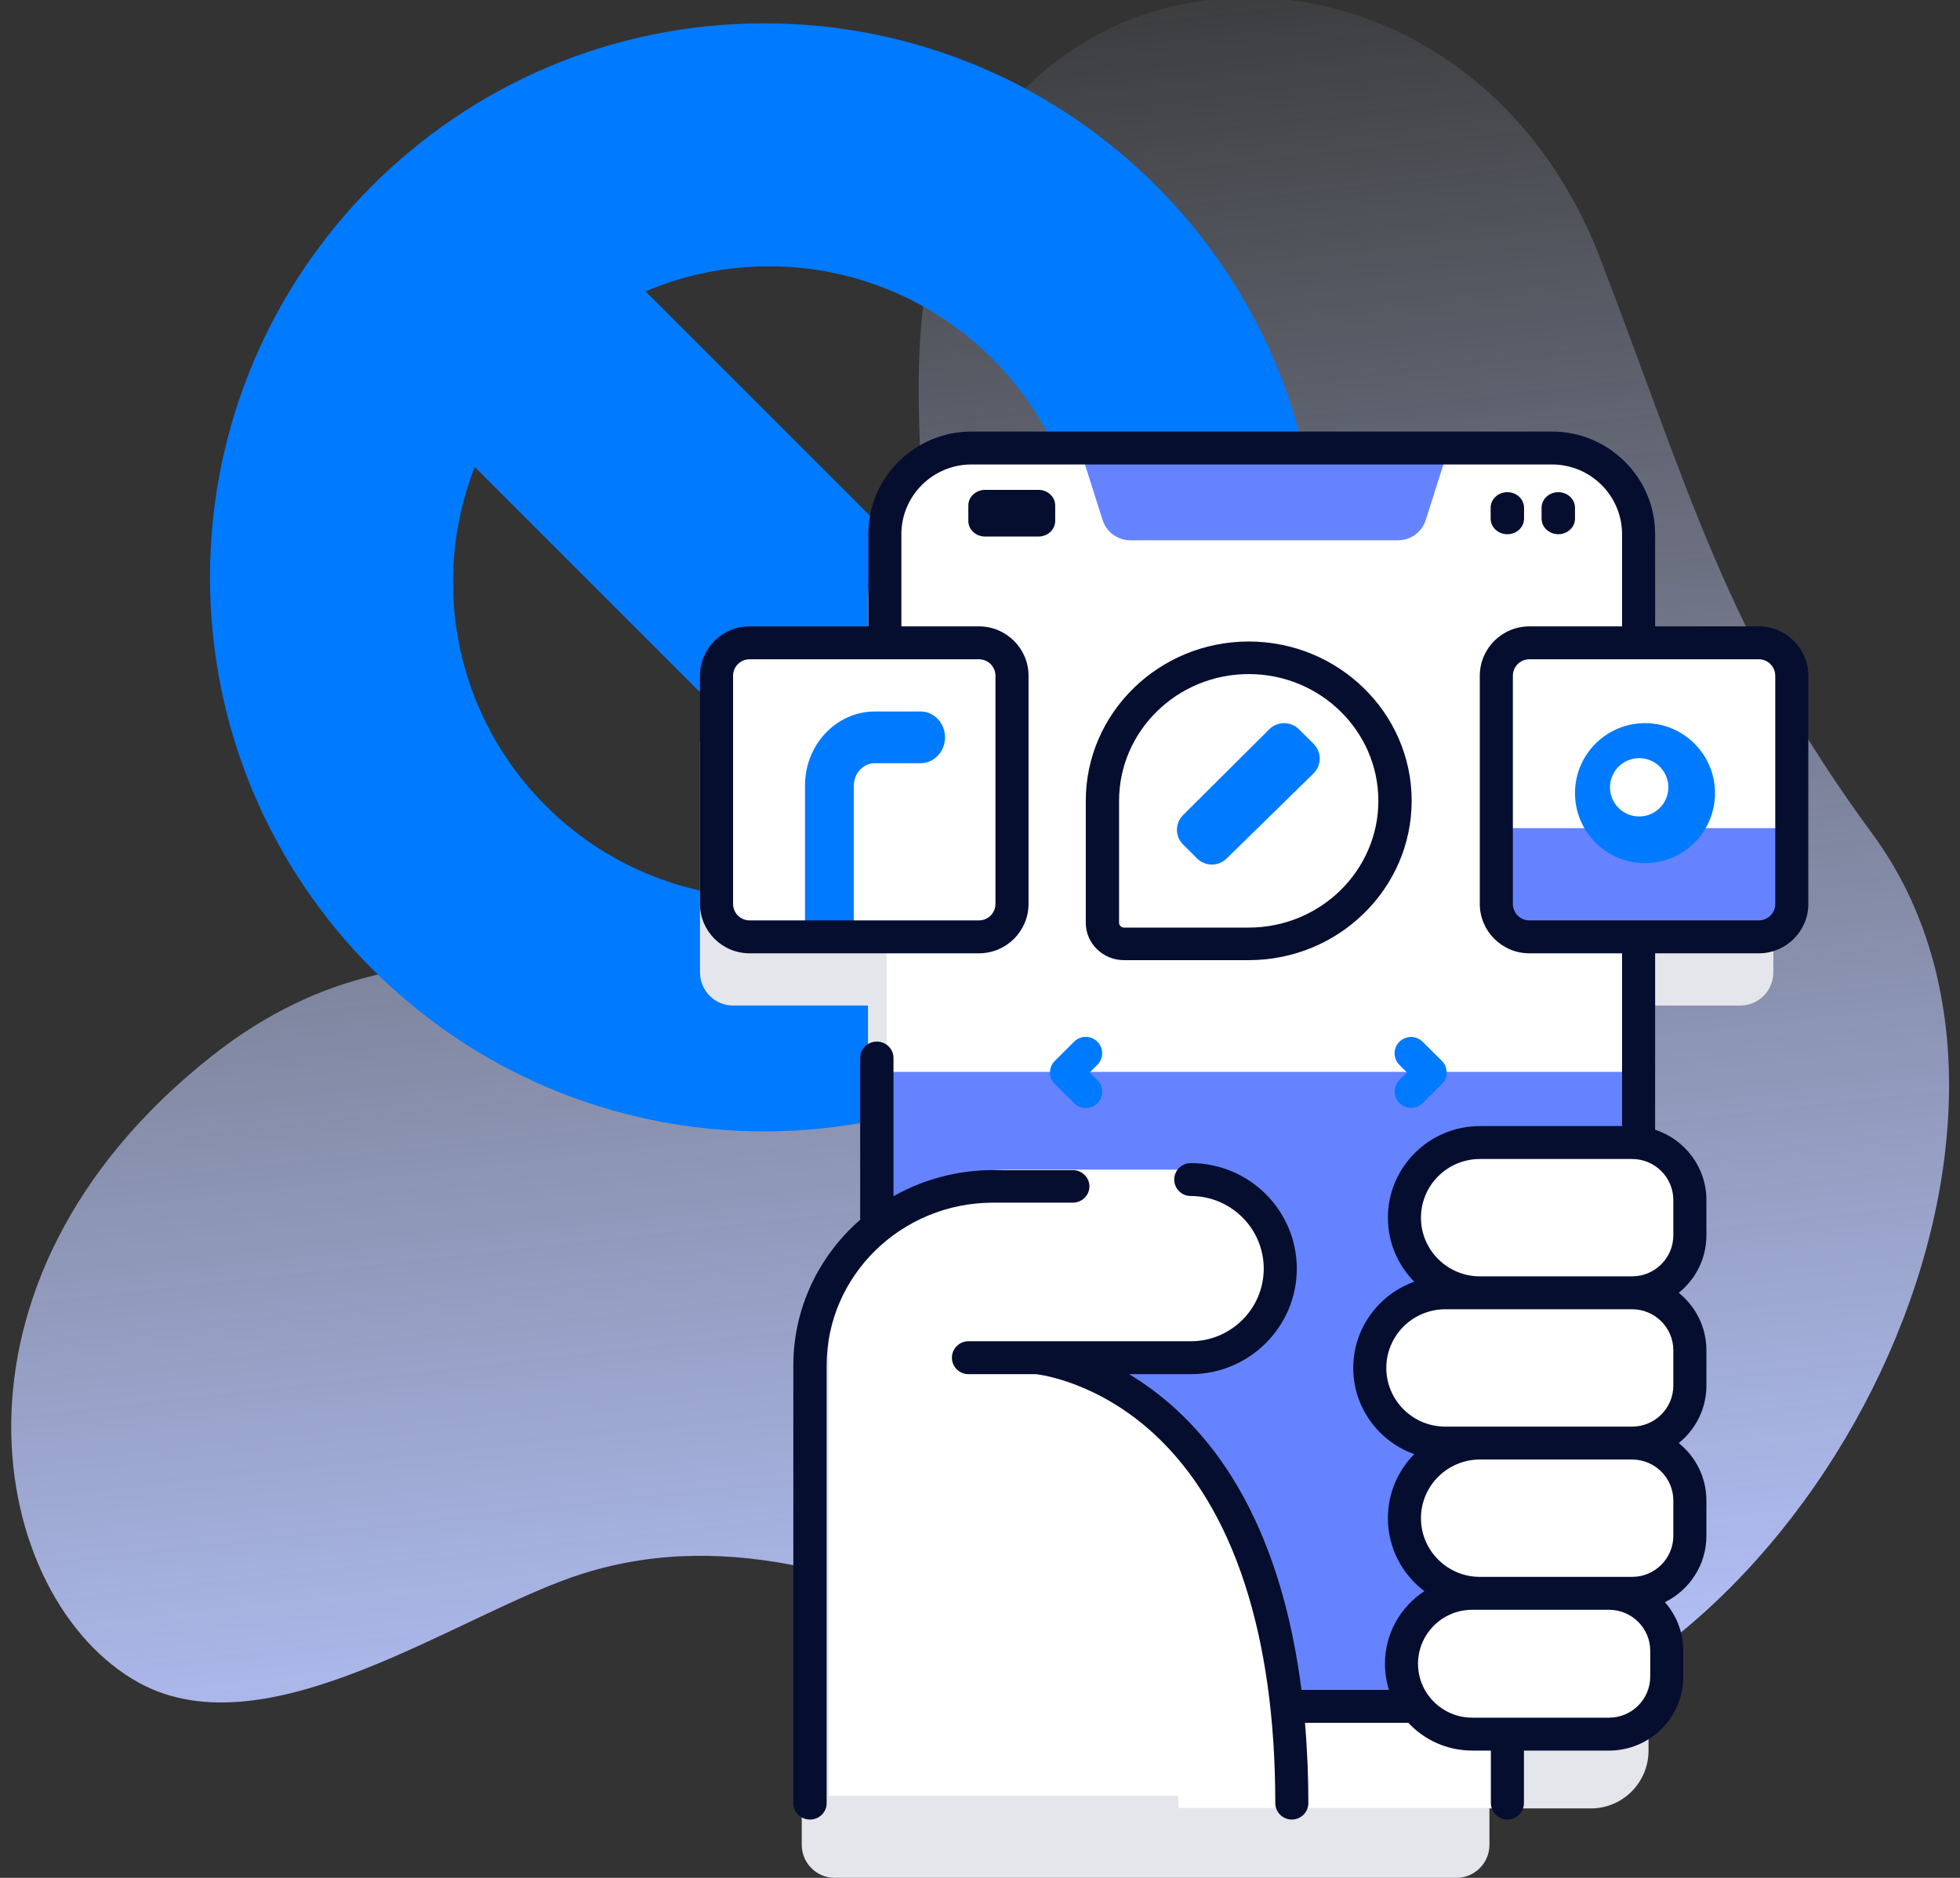<?xml version="1.0" encoding="UTF-8"?>
<svg width="168px" height="161px" viewBox="0 0 168 161" version="1.1" xmlns="http://www.w3.org/2000/svg" xmlns:xlink="http://www.w3.org/1999/xlink">
    <rect x="0" y="0" width="168" height="161" fill="#333333" stroke="none"/>
    <title>No app icon</title>
    <defs>
        <linearGradient x1="3.11950877e-05%" y1="50%" x2="100%" y2="50%" id="linearGradient-1">
            <stop stop-color="#D1DDFF" stop-opacity="0" offset="0%"></stop>
            <stop stop-color="#B6C4FF" offset="100%"></stop>
        </linearGradient>
    </defs>
    <g id="Page-1" stroke="none" stroke-width="1" fill="none" fill-rule="evenodd">
        <g id="Loyalty-Rewards" transform="translate(-93, -3294)">
            <g id="Section-3" transform="translate(0, 2735)">
                <g id="Group-6" transform="translate(80, 543)">
                    <g id="No-app" transform="translate(0, 8)">
                        <g id="No-app-icon" transform="translate(0, 0.5)">
                            <g id="Group-12" transform="translate(0.02, 0.889)">
                                <path d="M168.985,50.299 C166.743,18.52 122.983,-9.994 95.933,5.208 C77.423,15.611 64.77,17.198 44.082,22.37 C12.89,30.167 8.151,68.982 38.175,79.588 C55.37,85.662 86.61,78.083 93.5,96.975 C99.186,112.567 84.782,127.956 97.464,148.821 C113.787,175.675 141.454,173.463 150.034,161.566 C157.454,151.279 147.376,133.448 145.383,122.669 C140.509,96.298 169.763,76.174 168.985,50.299 L168.985,50.299 Z" id="Path" fill="url(#linearGradient-1)" fill-rule="nonzero" transform="translate(93.5, 85.5) rotate(-277) translate(-93.5, -85.5) "></path>
                                <g id="path" transform="translate(30.98, 8.111)" fill="#007AFF">
                                    <g id="Circle-line-symbol" transform="translate(0, 0.5)">
                                        <path d="M47.5,0 C73.734,0 95,21.266 95,47.5 C95,73.734 73.734,95 47.5,95 C21.266,95 0,73.734 0,47.5 C0,21.266 21.266,0 47.5,0 Z M20.833,47.917 C20.833,62.874 32.959,75 47.917,75 C51.402,75 54.733,74.342 57.793,73.143 L22.691,38.04 C21.492,41.1 20.833,44.432 20.833,47.917 Z M47.917,20.833 C44.16,20.833 40.582,21.598 37.329,22.981 L72.852,58.504 C74.235,55.252 75,51.673 75,47.917 C75,32.959 62.874,20.833 47.917,20.833 Z" id="Combined-Shape"></path>
                                    </g>
                                </g>
                            </g>
                            <g id="apps" transform="translate(73, 44.5)" fill-rule="nonzero">
                                <path d="M89.17,23.819 L78.891,23.819 L78.891,14.443 C78.891,10.333 75.573,7 71.48,7 L21.81,7 C17.719,7 14.399,10.331 14.399,14.443 L14.399,23.819 L2.83,23.819 C1.267,23.819 0,25.091 0,26.661 L0,46.366 C0,47.935 1.267,49.208 2.83,49.208 L14.399,49.208 L14.399,73.716 C10.932,76.582 8.721,80.924 8.721,85.785 L8.721,121.158 C8.721,122.728 9.988,124 11.551,124 L64.837,124 C66.4,124 67.667,122.728 67.667,121.158 L67.667,118.046 L76.362,118.046 C79.091,118.046 81.303,115.824 81.303,113.084 L81.303,110.851 C81.303,109.04 80.334,107.461 78.891,106.594 L78.891,49.208 L89.17,49.208 C90.733,49.208 92,47.935 92,46.366 L92,26.661 C92,25.091 90.733,23.819 89.17,23.819 Z" id="Path" fill="#E4E6EB"></path>
                                <polygon id="Path" fill="#FFFFFF" points="41 104 69 104 69 118 41 118"></polygon>
                                <path d="M81,9.33 L81,101.67 C81,105.72 77.657,109 73.53,109 L23.47,109 C19.346,109 16,105.72 16,101.67 L16,9.33 C16,5.28 19.346,2 23.47,2 L73.53,2 C77.657,2 81,5.28 81,9.33 Z" id="Path" fill="#FFFFFF"></path>
                                <path d="M16,54.9 L16,101.67 C16,105.719 19.344,109 23.47,109 L73.53,109 C77.656,109 81,105.719 81,101.67 L81,54.9 L16,54.9 Z M62.199,7.605 L63.981,2 L32.734,2 L34.516,7.605 C34.84,8.625 35.803,9.321 36.893,9.321 L59.822,9.321 C60.912,9.32 61.875,8.625 62.199,7.605 Z" id="Shape" fill="#6583FE"></path>
                                <g id="Group" transform="translate(11, 60)" fill="#FFFFFF">
                                    <path d="M0.031,56.964 L0.031,18.856 C0.031,10.252 6.93,3.278 15.439,3.278 L31.584,3.278 C35.773,3.278 39.169,6.711 39.169,10.947 C39.169,15.183 35.773,18.617 31.584,18.617 L18.533,18.617 C18.533,18.617 40.148,20.348 40.148,56.964 M68.988,13.029 L56.089,13.029 C52.555,13.029 49.691,10.133 49.691,6.56 C49.691,2.987 52.555,0.091 56.089,0.091 L68.988,0.091 C71.691,0.091 73.882,2.307 73.882,5.039 L73.882,8.081 C73.882,10.813 71.691,13.029 68.988,13.029 Z M68.988,25.966 L53.153,25.966 C49.619,25.966 46.755,23.07 46.755,19.498 C46.755,15.925 49.619,13.029 53.153,13.029 L68.988,13.029 C71.691,13.029 73.882,15.244 73.882,17.977 L73.882,21.019 C73.882,23.751 71.691,25.966 68.988,25.966 L68.988,25.966 Z M68.988,38.904 L56.089,38.904 C52.555,38.904 49.691,36.008 49.691,32.435 C49.691,28.862 52.555,25.966 56.089,25.966 L68.988,25.966 C71.691,25.966 73.882,28.182 73.882,30.914 L73.882,33.956 C73.882,36.688 71.691,38.904 68.988,38.904 L68.988,38.904 Z" id="Shape"></path>
                                    <path d="M67.031,51.027 L55.437,51.027 C52.126,51.027 49.442,48.313 49.442,44.965 C49.442,41.618 52.126,38.904 55.437,38.904 L67.031,38.904 C69.734,38.904 71.925,41.119 71.925,43.852 L71.925,46.078 C71.925,48.811 69.734,51.027 67.031,51.027 L67.031,51.027 Z" id="Path"></path>
                                </g>
                                <path d="M29.014,9 L24.432,9 C23.641,9 23,8.402 23,7.665 L23,6.335 C23,5.598 23.641,5 24.432,5 L29.014,5 C29.805,5 30.446,5.598 30.446,6.335 L30.446,7.665 C30.446,8.402 29.805,9 29.014,9 Z M69.201,8.802 C68.41,8.802 67.769,8.204 67.769,7.467 L67.769,6.532 C67.769,5.795 68.41,5.197 69.201,5.197 C69.992,5.197 70.633,5.795 70.633,6.532 L70.633,7.467 C70.633,8.204 69.992,8.802 69.201,8.802 L69.201,8.802 Z M73.568,8.802 C72.777,8.802 72.136,8.204 72.136,7.467 L72.136,6.532 C72.136,5.795 72.777,5.197 73.568,5.197 C74.359,5.197 75,5.795 75,6.532 L75,7.467 C75,8.204 74.359,8.802 73.568,8.802 Z" id="Shape" fill="#060E30"></path>
                                <path d="M24.09,43 L3.91,43 C2.303,43 1,41.697 1,40.09 L1,19.91 C1,18.303 2.303,17 3.91,17 L24.09,17 C25.697,17 27,18.303 27,19.91 L27,40.09 C27,41.697 25.697,43 24.09,43 Z" id="Path" fill="#FFFFFF"></path>
                                <path d="M9,44 L9,30.343 C9,26.846 11.687,24 14.989,24 L18.907,24 C20.063,24 21,24.992 21,26.217 C21,27.441 20.063,28.433 18.907,28.433 L14.989,28.433 C13.994,28.435 13.187,29.289 13.186,30.343 L13.186,44 L9,44 Z" id="Path" fill="#007AFF"></path>
                                <path d="M90.09,43 L69.91,43 C68.303,43 67,41.697 67,40.09 L67,19.91 C67,18.303 68.303,17 69.91,17 L90.09,17 C91.697,17 93,18.303 93,19.91 L93,40.09 C93,41.697 91.697,43 90.09,43 Z" id="Path" fill="#FFFFFF"></path>
                                <path d="M67,34 L67,40.557 C67,41.906 68.303,43 69.91,43 L90.09,43 C91.697,43 93,41.906 93,40.557 L93,34 L67,34 Z" id="Path" fill="#6583FE"></path>
                                <circle id="Oval" fill="#007AFF" cx="81" cy="31" r="6"></circle>
                                <circle id="Oval" fill="#FFFFFF" cx="80.5" cy="30.5" r="2.5"></circle>
                                <path d="M36.841,44 L47.5,44 C54.404,44 60,38.404 60,31.5 C60,24.596 54.404,19 47.5,19 C40.596,19 35,24.596 35,31.5 L35,42.159 C35,43.176 35.824,44 36.841,44 L36.841,44 Z" id="Path" fill="#FFFFFF"></path>
                                <path d="M42.605,36.598 L41.408,35.406 C40.707,34.708 40.707,33.576 41.408,32.878 L48.796,25.523 C49.497,24.826 50.634,24.826 51.335,25.523 L52.592,26.775 C53.292,27.471 53.295,28.599 52.6,29.298 C51.904,29.998 45.818,35.929 45.145,36.599 C44.809,36.934 44.352,37.123 43.875,37.122 C43.399,37.123 42.942,36.934 42.605,36.598 Z M64,54.948 C64,55.32 63.852,55.677 63.588,55.94 L61.944,57.576 C61.393,58.12 60.504,58.118 59.956,57.572 C59.407,57.026 59.405,56.142 59.951,55.593 L60.599,54.948 L59.951,54.303 C59.593,53.95 59.452,53.432 59.582,52.946 C59.712,52.461 60.093,52.081 60.581,51.952 C61.068,51.823 61.588,51.963 61.944,52.32 L63.588,53.957 C63.852,54.219 64,54.576 64,54.948 L64,54.948 Z M30,54.948 C30,55.307 30.138,55.666 30.412,55.94 L32.056,57.576 C32.41,57.938 32.933,58.082 33.424,57.954 C33.914,57.825 34.298,57.443 34.427,56.955 C34.556,56.466 34.412,55.946 34.048,55.593 L33.401,54.948 L34.048,54.303 C34.412,53.951 34.556,53.431 34.427,52.942 C34.298,52.453 33.914,52.072 33.424,51.943 C32.933,51.814 32.41,51.958 32.056,52.32 L30.412,53.957 C30.148,54.219 30,54.576 30,54.948 L30,54.948 Z" id="Shape" fill="#007AFF"></path>
                                <path d="M73.026,0 L23.268,0 C18.392,0 14.426,3.948 14.426,8.802 L14.426,16.701 L4.252,16.701 C1.908,16.701 0,18.6 0,20.934 L0,40.5 C0,42.834 1.908,44.733 4.252,44.733 L23.908,44.733 C26.252,44.733 28.16,42.834 28.16,40.5 L28.16,20.934 C28.16,18.6 26.252,16.701 23.908,16.701 L17.261,16.701 L17.261,8.802 C17.261,5.504 19.956,2.822 23.268,2.822 L73.026,2.822 C76.339,2.822 79.033,5.504 79.033,8.802 L79.033,16.701 L71.092,16.701 C68.747,16.701 66.84,18.6 66.84,20.934 L66.84,40.5 C66.84,42.834 68.747,44.733 71.092,44.733 L79.033,44.733 L79.033,59.545 L66.85,59.545 C62.501,59.545 58.962,63.068 58.962,67.398 C58.962,69.534 59.824,71.472 61.219,72.889 C58.175,73.979 55.992,76.88 55.992,80.281 C55.992,83.681 58.175,86.583 61.219,87.672 C59.824,89.089 58.962,91.027 58.962,93.163 C58.962,95.713 60.19,97.983 62.088,99.418 C60.055,100.751 58.71,103.042 58.71,105.641 C58.71,106.423 58.832,107.176 59.058,107.885 L51.555,107.885 C50.446,99.207 47.523,89.961 40.755,83.783 C39.406,82.551 38.055,81.58 36.775,80.815 L42.066,80.815 C47.078,80.815 51.155,76.756 51.155,71.767 C51.155,66.777 47.078,62.719 42.066,62.719 C41.283,62.719 40.648,63.35 40.648,64.13 C40.648,64.909 41.283,65.541 42.066,65.541 C45.515,65.541 48.32,68.334 48.32,71.767 C48.32,75.2 45.515,77.993 42.066,77.993 L23.01,77.993 C22.227,77.993 21.592,78.624 21.592,79.404 C21.592,80.183 22.227,80.815 23.01,80.815 L28.794,80.815 C29.292,80.871 34.173,81.531 38.982,85.994 C45.739,92.267 49.31,103.192 49.31,117.589 C49.31,118.368 49.945,119 50.728,119 C51.511,119 52.145,118.368 52.145,117.589 C52.145,115.426 52.062,113.104 51.855,110.707 L60.715,110.707 C62.082,112.17 64.03,113.087 66.191,113.087 L67.789,113.087 L67.789,117.589 C67.789,118.368 68.423,119 69.206,119 C69.989,119 70.624,118.368 70.624,117.589 L70.624,113.088 L77.916,113.088 C81.427,113.088 84.283,110.244 84.283,106.75 L84.283,104.532 C84.283,102.937 83.687,101.479 82.706,100.363 C84.812,99.328 86.263,97.169 86.263,94.678 L86.263,91.649 C86.263,89.661 85.338,87.885 83.895,86.722 C85.338,85.559 86.263,83.783 86.263,81.795 L86.263,78.767 C86.263,76.779 85.338,75.002 83.895,73.84 C85.338,72.677 86.263,70.9 86.263,68.912 L86.263,65.884 C86.263,63.074 84.417,60.687 81.868,59.859 L81.868,44.734 L90.748,44.734 C93.092,44.734 95,42.835 95,40.501 L95,20.934 C95,18.6 93.092,16.701 90.748,16.701 L81.868,16.701 L81.868,8.802 C81.868,3.948 77.902,0 73.026,0 L73.026,0 Z M25.325,20.934 L25.325,40.5 C25.325,41.278 24.69,41.911 23.908,41.911 L4.253,41.911 C3.471,41.911 2.835,41.278 2.835,40.5 L2.835,20.934 C2.835,20.156 3.471,19.523 4.253,19.523 L23.908,19.523 C24.689,19.523 25.325,20.156 25.325,20.934 Z M81.448,106.749 C81.448,108.688 79.864,110.265 77.916,110.265 L66.19,110.265 C63.629,110.265 61.545,108.19 61.545,105.64 C61.545,103.09 63.629,101.016 66.19,101.016 L77.916,101.016 C79.864,101.016 81.449,102.593 81.449,104.532 L81.449,106.749 L81.448,106.749 Z M83.428,91.649 L83.428,94.678 C83.428,96.617 81.844,98.194 79.896,98.194 L66.85,98.194 C64.063,98.194 61.797,95.937 61.797,93.164 C61.797,90.39 64.064,88.133 66.85,88.133 L79.896,88.133 C81.844,88.133 83.428,89.711 83.428,91.649 Z M83.428,78.767 L83.428,81.795 C83.428,83.734 81.844,85.311 79.896,85.311 L63.88,85.311 C61.094,85.311 58.827,83.054 58.827,80.281 C58.827,77.507 61.094,75.251 63.88,75.251 L79.896,75.251 C81.844,75.25 83.428,76.828 83.428,78.767 Z M83.428,65.884 L83.428,68.912 C83.428,70.851 81.844,72.428 79.896,72.428 L66.85,72.428 C64.063,72.428 61.797,70.172 61.797,67.398 C61.797,64.624 64.064,62.368 66.85,62.368 L79.896,62.368 C81.844,62.368 83.428,63.945 83.428,65.884 Z M92.165,20.934 L92.165,40.5 C92.165,41.278 91.529,41.911 90.747,41.911 L71.092,41.911 C70.31,41.911 69.675,41.278 69.675,40.5 L69.675,20.934 C69.675,20.156 70.31,19.523 71.092,19.523 L90.747,19.523 C91.529,19.523 92.165,20.156 92.165,20.934 Z" id="Shape" fill="#060E30"></path>
                                <path d="M8,80.062 L8,117.604 C8,118.375 8.639,119 9.427,119 C10.216,119 10.855,118.375 10.855,117.604 L10.855,80.062 C10.855,72.37 17.254,66.111 25.12,66.111 L31.953,66.111 C32.741,66.111 33.38,65.486 33.38,64.715 C33.38,63.944 32.741,63.319 31.953,63.319 L25.12,63.319 C22.122,63.317 19.178,64.09 16.584,65.558 L16.584,53.697 C16.584,52.926 15.945,52.301 15.156,52.301 C14.368,52.301 13.729,52.926 13.729,53.697 L13.729,67.442 C13.729,67.485 13.738,67.525 13.742,67.566 C10.222,70.635 8,75.099 8,80.062 L8,80.062 Z M36.341,45.319 L47.033,45.319 C54.735,45.319 61,39.191 61,31.659 C61,24.128 54.735,18 47.033,18 C39.332,18 33.067,24.128 33.067,31.659 L33.067,42.117 C33.067,43.882 34.536,45.319 36.341,45.319 L36.341,45.319 Z M35.921,31.659 C35.921,25.667 40.906,20.792 47.033,20.792 C53.16,20.792 58.145,25.667 58.145,31.659 C58.145,37.651 53.16,42.527 47.033,42.527 L36.341,42.527 C36.11,42.527 35.921,42.342 35.921,42.116 L35.921,31.659 Z" id="Shape" fill="#060E30"></path>
                            </g>
                        </g>
                    </g>
                </g>
            </g>
        </g>
    </g>
</svg>